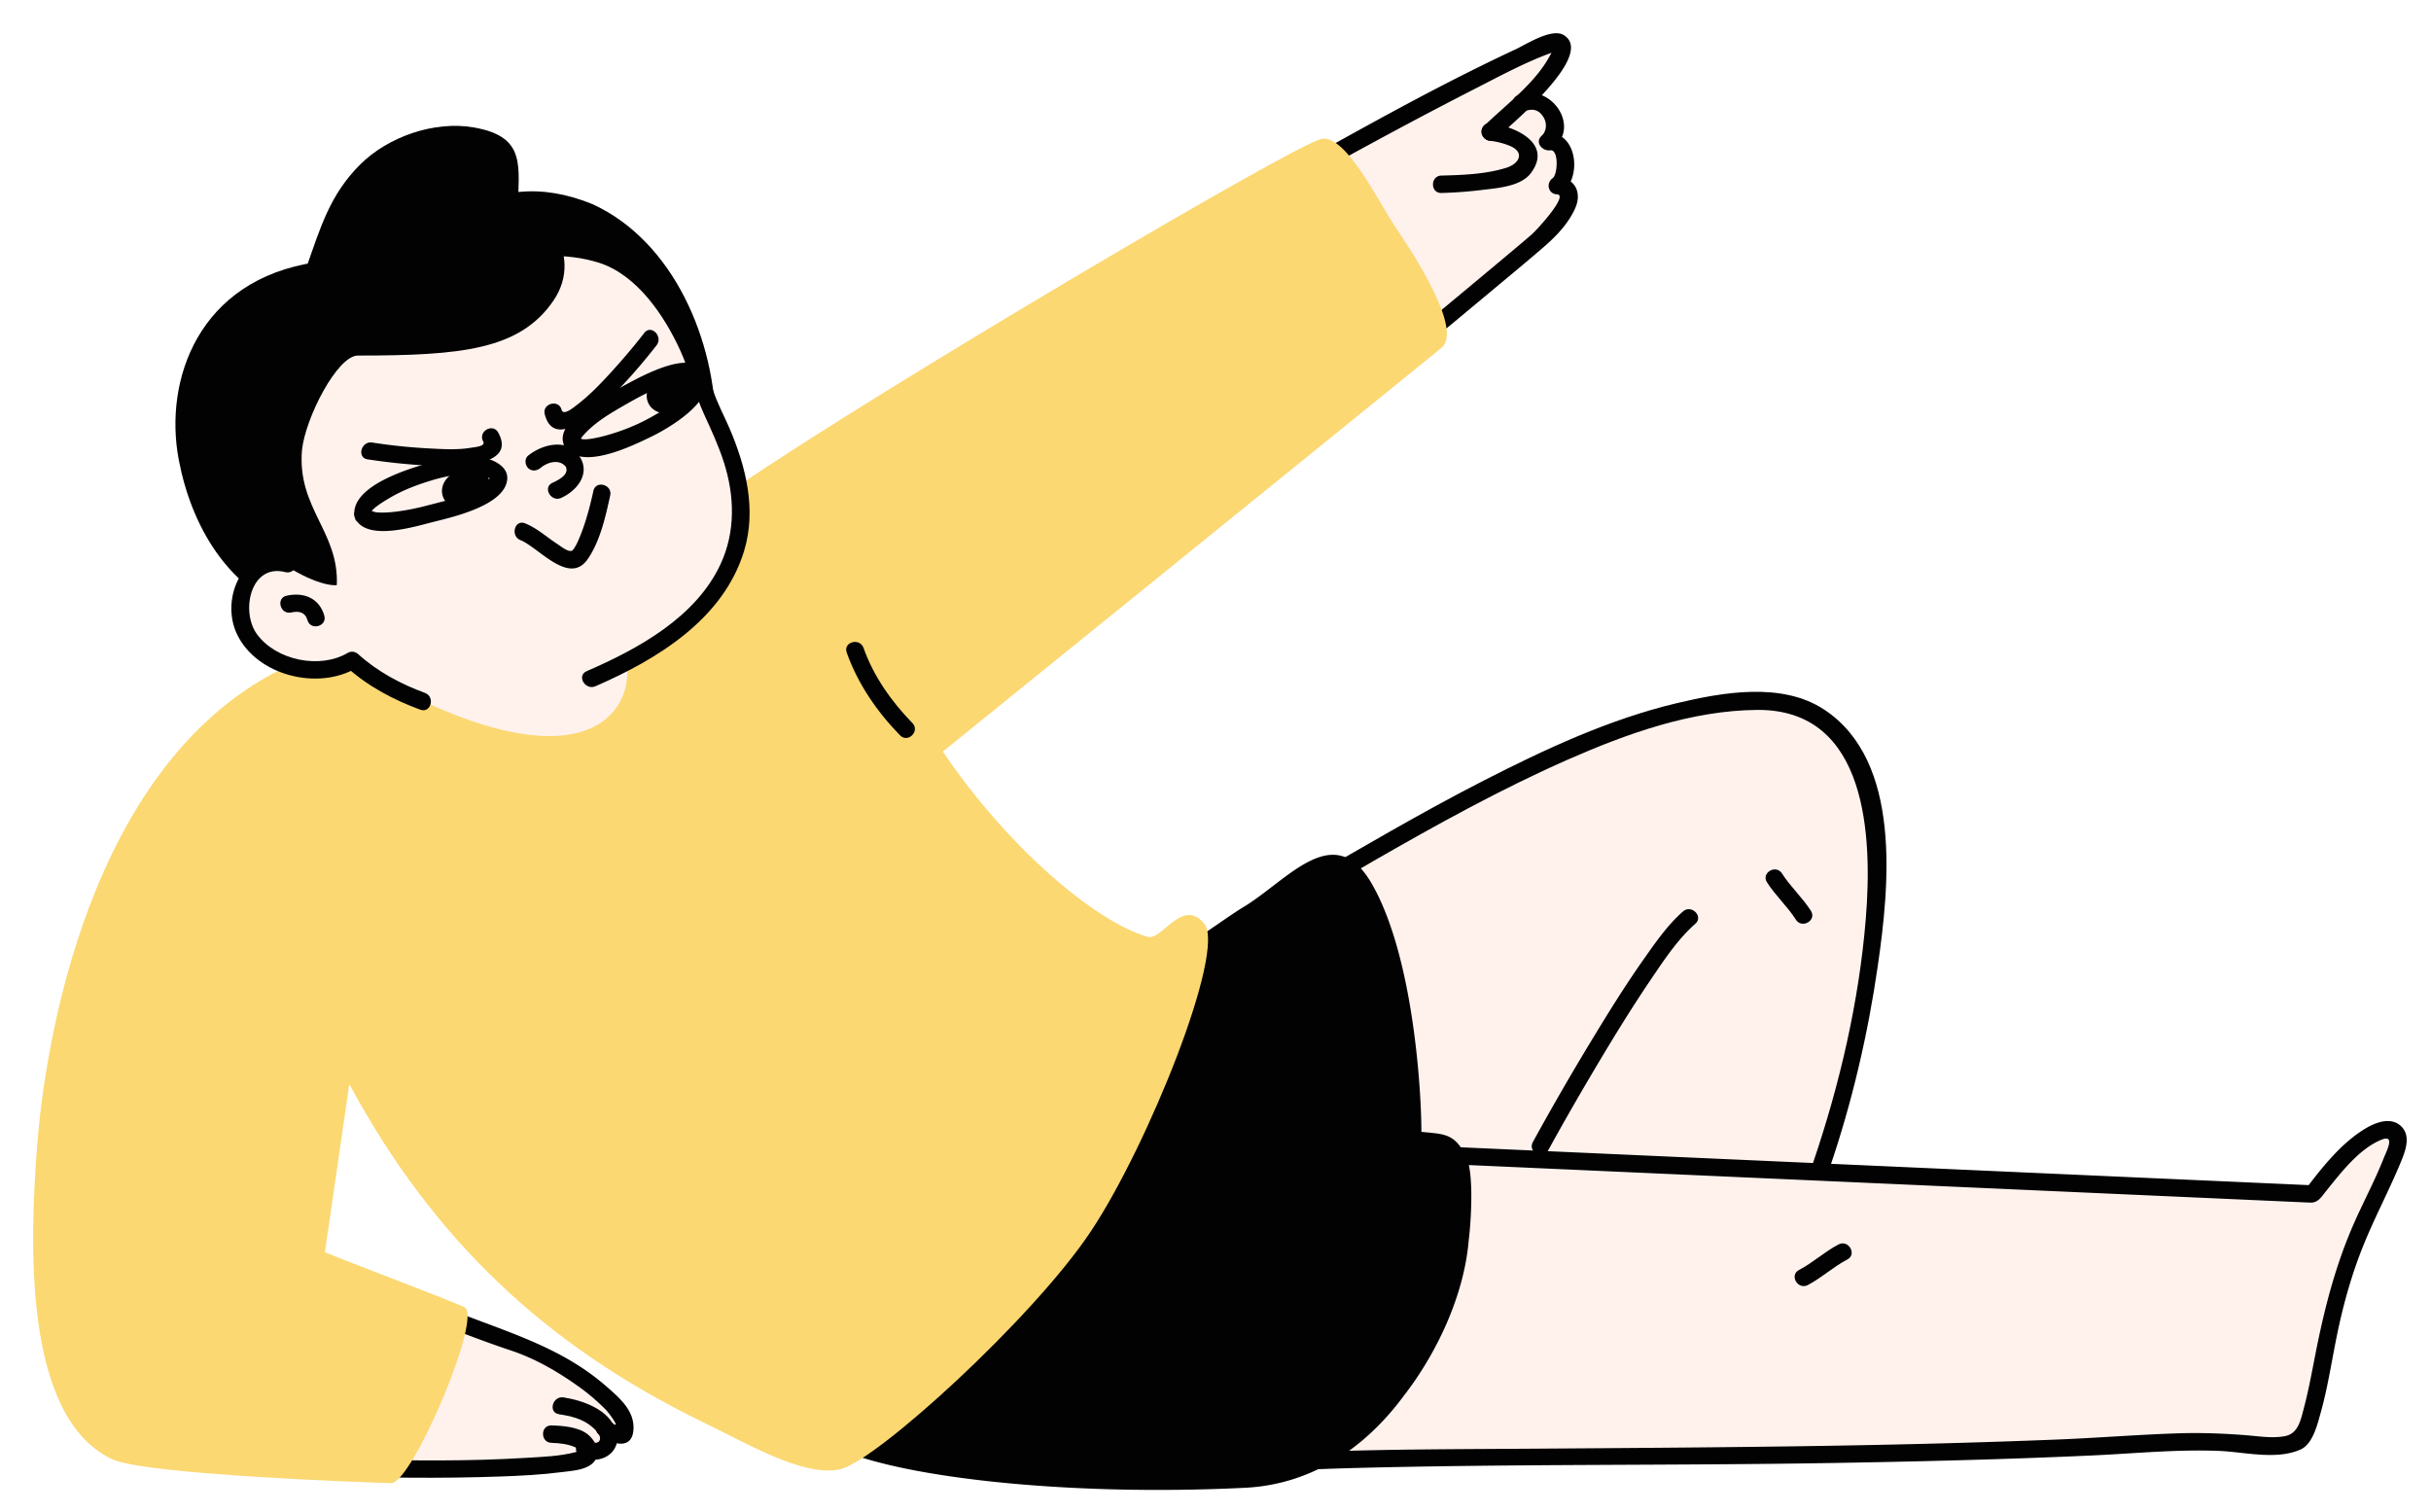 <svg viewBox="671 598 532 331" xmlns="http://www.w3.org/2000/svg" xmlns:xlink="http://www.w3.org/1999/xlink"><use transform="translate(1059.423 318.395)" xlink:href="#a" fill="#020203"/><use transform="translate(1261.815 318.395)" xlink:href="#a" fill="#020203"/><path d="M1009.723 630.332c4.37-1.066 4.937 7.965 2.035 9.574 3.59 0 4.625 3.66-3.387 11.285-4.5 4.29-135.973 112.446-135.973 112.446 14 20.73 35.399 42.836 47.082 46.23 16.02 4.66 90.739-58.379 137.532-57.113 46.789 1.266 12.633 101.394 12.633 101.394l-.075 1.641 107.559 4.797s13.734-18.305 18.312-13.156c2.098 2.355-5.691 14.336-10.683 28.027-5.91 16.215-6.485 37.754-11.61 39.547-5.128 1.793-12.886-.977-28.062 0-51.73 3.348-134.426 2.96-173.352 3.547-47.304.761-93.843 9.152-138.859-12.203-34.156-16.696-68.55-44.223-86.93-78.309l-8.77 47.031c11.966 4.852 36.985 14.903 46.106 17.907 12.164 4.011 24.035 14.394 24.418 17.441.38 3.055-.87 4.484-4.304 1.437 2.289 3.086-.657 5.993-3.594 4.864.008.36-.067.75-.242 1.176-1.91 4.578-86.223 3.667-100.91-2.653-19.813-9.015-17.098-44.64-15.442-65.96 1.652-21.317 12.648-91.637 65.117-107.169l69.453-20.316c24.7-22.652 191.227-116.625 194.47-113.184 2.062 2.18-3.427 8.336-8.446 13.262 6.476-2.906 9.37 5.902 5.922 8.457zm0 0" fill="#fff2ed"/><path d="M998.46 628.262c2.75-2.653 22-18.324 14.688-22.617-2.62-1.54-8.242 2.109-10.453 3.14-17.937 8.363-35.254 18.203-52.527 27.832a2482.583 2482.583 0 00-70.86 40.985c-18.538 11.144-37.265 22.316-54.746 35.097-2.792 2.04-5.574 4.14-8.136 6.473-1.82 1.66.883 4.348 2.699 2.7 5.125-4.673 11-8.56 16.73-12.438 9.043-6.118 18.29-11.942 27.575-17.688 23.008-14.242 46.383-27.894 69.902-41.273 20.09-11.426 40.281-22.743 60.871-33.258 5.227-2.672 10.5-5.524 16.02-7.55.566-.208 1.144-.403 1.738-.524-.23.047.137.039-.375-.04.445.07-.82-.847-.797-.492.031.586-.445 1.274-.707 1.758-2.91 5.352-8.36 9.672-12.773 13.75-.52.48-1.04.957-1.547 1.45-1.774 1.71.925 4.402 2.699 2.695zm0 0" fill="#020203"/><path d="M873.82 763.832a56944.267 56944.267 0 0085.54-70.61c13.367-11.058 26.738-22.113 40.058-33.234 3.164-2.64 6.344-5.27 9.457-7.968 2.727-2.36 5.434-5.188 6.875-8.528 1.496-3.46-.168-6.586-3.992-6.77l.96 3.551c4.708-3.39 3.391-14.003-3.5-13.054.618 1.062 1.239 2.125 1.856 3.187 5.797-5.191-.93-14.23-7.777-11.64-2.277.859-1.293 4.547 1.012 3.675 1.964-.742 3.421-.601 4.527 1.305.734 1.262.625 2.996-.457 3.965-1.59 1.426.16 3.422 1.855 3.187 1.957-.27 1.653 5.297.563 6.082-1.524 1.098-1.024 3.461.96 3.555 2.528.121-4.187 7.586-5.694 8.89-1.594 1.38-3.211 2.731-4.829 4.087a4231.657 4231.657 0 01-18.867 15.722 28070.147 28070.147 0 01-56.578 46.805 66933.178 66933.178 0 01-54.664 45.098c-1.902 1.566.813 4.25 2.695 2.695zM744.293 827.73c19.344 35.473 53.758 63.606 90.242 80.204 42.008 19.109 88.492 12.504 133.067 11.34 34.773-.91 69.593-.512 104.378-1.094 19.024-.32 38.043-.785 57.047-1.66 9.16-.422 18.344-1.352 27.52-.989 5.59.219 12.566 2.07 17.906-.304 2.668-1.188 3.668-5.426 4.363-7.891 1.621-5.73 2.473-11.695 3.688-17.524 1.355-6.519 3.133-12.855 5.61-19.039 2.495-6.218 5.663-12.136 8.23-18.324 1.015-2.441 2.351-5.8.129-7.953-2.196-2.129-5.465-.902-7.703.414-5.313 3.137-9.614 8.567-13.286 13.442.547-.317 1.098-.63 1.645-.946l-96.672-4.312-120.785-5.39-4.727-.212c-2.46-.11-2.449 3.703 0 3.813 32.223 1.437 64.446 2.875 96.672 4.316 40.262 1.793 80.524 3.59 120.785 5.387l4.153.187c1.687.075 2.414-1.183 3.386-2.398 3.262-4.047 7.356-9.469 12.344-11.414 2.969-1.156.906 2.722.38 4.05-1.888 4.794-4.345 9.38-6.435 14.087-4.152 9.363-6.597 18.996-8.562 29.015-.773 3.945-1.5 7.903-2.531 11.79-.672 2.534-1.227 5.402-4.063 5.968-2.75.547-5.863.016-8.625-.2-4.84-.374-9.664-.562-14.52-.413-8.792.27-17.585.992-26.382 1.351-38.09 1.555-76.235 1.742-114.352 2.012-16.406.117-32.824.09-49.218.734-22.657.887-45.313 2.727-67.985 1.305-15.27-.957-30.36-3.75-44.777-8.902-13.79-4.93-26.727-12.504-38.863-20.614-23.727-15.863-45.024-36.558-58.766-61.761-1.176-2.16-4.469-.235-3.293 1.925zm0 0" fill="#020203"/><path d="M733.227 745.172c-26.98 15.453-40.684 45.879-47.516 74.96-2.473 10.528-3.922 21.204-4.727 31.977-1.129 15.16-2.101 31.317 2.649 45.993 1.988 6.152 5.398 11.68 10.637 15.546 3.347 2.465 7.359 3.375 11.367 4.102 11.61 2.105 23.558 2.652 35.324 3.145 13.14.55 26.324.71 39.473.242 4.554-.16 9.125-.39 13.644-.98 2.086-.27 5.137-.415 6.723-2.028 1.988-2.024.535-4.934-1.32-6.324-2.028-1.528-5.344-1.785-7.801-1.848-2.461-.062-2.453 3.75 0 3.813 1.808.046 3.738.28 5.39 1.043.266.125 1.028.484.797.925.043-.09.543-.492.207-.297-.086.055-.703.258-1.152.371-3.492.907-7.246 1.024-10.832 1.243-12.512.77-25.098.633-37.621.289-12.657-.348-25.414-.907-37.965-2.66-3.707-.52-7.57-1.075-11.074-2.446-6.586-2.574-10.344-9.664-12.387-15.98-4.527-13.988-3.3-29.719-2.246-44.149.746-10.183 2.156-20.222 4.41-30.187 6.418-28.36 19.66-58.402 45.945-73.457 2.133-1.219.215-4.516-1.925-3.293zm0 0" fill="#020203"/><path d="M797.957 916.637c4.035 2.39 9.434-.621 7.852-5.555-1.473-4.602-7.239-6.594-11.477-7.258-2.406-.375-3.437 3.301-1.016 3.68 2.465.383 4.993.945 6.98 2.547.735.594 2.169 1.82 2.009 2.883-.188 1.246-1.735.816-2.418.41-2.125-1.258-4.043 2.043-1.93 3.293zm0 0" fill="#020203"/><path d="M802.05 911.934c2.43 1.968 7.345 3.793 7.583-1.176.195-4.117-3.117-6.88-5.992-9.39-8.375-7.325-18.246-10.766-28.438-14.587-14.793-5.55-29.437-11.504-44.058-17.484-2.278-.93-3.262 2.758-1.016 3.68a2377.334 2377.334 0 0033.316 13.347c6.399 2.504 12.805 5.051 19.328 7.219 5.532 1.84 10.606 4.824 15.305 8.234 1.945 1.414 3.766 3.008 5.469 4.707.664.664 3.754 4.825 1.2 2.75-1.892-1.535-4.606 1.145-2.696 2.7zm0 0" fill="#020203"/><path d="M739.016 874.313c4.05-21.739 8.101-43.473 12.152-65.211.45-2.403-3.227-3.43-3.676-1.012l-12.152 65.207c-.45 2.406 3.226 3.43 3.676 1.015zm119.863-132.961c5.27 14.226 14.754 26.941 24.351 38.53 8.864 10.712 19.25 22.5 31.817 28.954 7.41 3.809 14.605.34 21.582-2.973 12.02-5.71 23.402-12.8 34.926-19.422 13.851-7.957 27.851-15.722 42.48-22.168 12.996-5.726 27.149-10.793 41.512-10.906 24.226-.191 25.226 27.867 23.754 45.82-1.473 17.946-5.688 36.125-11.492 53.176-.797 2.336 2.89 3.328 3.675 1.016 4.848-14.23 8.313-29.133 10.454-44 2.5-17.332 5.39-44.774-11.72-56.078-9.257-6.114-22.241-3.793-32.3-1.403-14.77 3.508-28.809 10.07-42.266 16.954-13.832 7.078-27.203 15.011-40.672 22.746-9.386 5.39-19.148 11.707-29.652 14.691-4.558 1.297-7.71-.164-11.664-2.637-7.101-4.441-13.226-10.547-18.973-16.578-12.695-13.332-25.668-29.277-32.132-46.738-.848-2.285-4.536-1.297-3.68 1.016zm0 0" fill="#020203"/><path d="M920.188 808.438c6.613.507 17.292-8.645 23.394-12.204 9.668-6.101 19.547-18.832 27.617-4.832 9.086 15.762 10.86 45.157 10.86 54.309 5.086.508 7.05.351 9.593 4.93 2.032 3.558 1.27 14.746.762 18.812-1.02 12.203-7.121 24.914-14.242 34.067-8.649 11.695-20.445 19.382-34.707 20.085-41.2 2.032-79.485-2.796-91.18-9.66m157.469-64.093c3.918-7.149 8.012-14.207 12.207-21.196 3.363-5.605 6.832-11.156 10.5-16.57 2.82-4.156 5.742-8.566 9.539-11.91 1.852-1.63-.86-4.313-2.7-2.696-3.456 3.043-6.16 6.993-8.792 10.739-3.883 5.523-7.453 11.273-10.957 17.047a592.924 592.924 0 00-13.094 22.664c-1.18 2.156 2.113 4.078 3.297 1.922zM997.11 628.82c1.327.14 3.042.559 4.382 1.14 3.274 1.419 1.945 3.876-.82 4.747-4.492 1.414-9.547 1.602-14.235 1.715-2.457.058-2.46 3.871 0 3.812a92.441 92.441 0 009.055-.683c3.27-.399 8.313-.75 10.496-3.633 4.965-6.55-3.531-10.352-8.875-10.91-2.449-.258-2.426 3.558-.004 3.812zm0 0" fill="#020203"/><path d="M934.555 800.176c4.77 5.91-12.344 48.605-24.895 67.406-12.726 19.05-46.57 49.809-54.578 51.906-8.012 2.098-21.5-6.097-30.52-10.375-34.156-16.695-58.742-39.77-77.12-73.855l-5.34 36.8c8.43 3.419 26.32 10.106 30.515 12.012 4.196 1.907-11.46 38.625-16.02 38.516-4.562-.106-53.105-1.813-60.847-5.149-19.813-9.011-18.25-47.707-16.594-69.023 1.547-19.98 10.63-84.168 55.07-104.762 3.516.254 11.704.82 14.22-.808 0 0 5.984 6.457 15.511 8.8 37.207 17.133 45.914.645 44.086-8.753 24.59-11.235 24.977-29.176 24.59-38.594 29.625-20.317 122.332-75.16 127.672-75.922 5.343-.762 12.27 13.66 15.984 19.176 3.824 5.68 14.988 22.582 10.149 26.586-4.84 4.004-109.102 88.347-109.102 88.347 13.996 20.73 33.14 37.157 44.82 40.551 3.114.906 7.63-8.773 12.399-2.86zm0 0" fill="#fbd872"/><path d="M827.613 691.488c0-18.812-9.156-40.676-26.957-48.812-11.191-4.574-21.363-3.559-31.027 3.05-9.664 6.61-18.367 8.008-29.504 9.665-25.7 3.808-33.313 25.793-30.008 43.218 2.758 14.52 10.684 27.965 24.418 33.051zm0 0" fill="#020203"/><path d="M748.45 742.844c-8.481 5.492-27.407.039-24.294-14.407 1.996-8.738 9.989-6.609 9.989-6.609s-5.145-16.433-5.524-22.453c-.176-14.063 6.16-23.758 16.371-32.18 14.606-11.39 44.582-20.047 62.746-10.738 9.29 4.543 15.938 22.004 19.188 31.55 3.027 9.102 19.3 40.15-21.895 56.798-11.62 4.699-31.543 9.187-41.074 6.84-9.527-2.344-15.508-8.801-15.508-8.801zm0 0" fill="#fff2ed"/><path d="M763.996 749.64c-5.215-1.906-10.445-4.687-14.582-8.46-.633-.578-1.547-.75-2.309-.297-6.109 3.613-15.64 1.648-19.851-4.059-3.664-4.96-1.445-15.597 6.207-13.61 1.375.36 2.773-.925 2.344-2.343-1.594-5.289-3.047-10.633-4.25-16.027-1.903-8.532-.48-16.953 3.988-24.496 8.934-15.094 27.246-21.903 43.613-25.036 7.41-1.417 15.653-2.136 22.95.2 8.34 2.672 14.3 11.617 17.75 19.16 2.097 4.586 3.167 9.535 5.277 14.11 1.574 3.421 3.137 6.82 4.289 10.417 2.344 7.328 2.562 15.145-.723 22.235-5.418 11.687-18.058 18.566-29.324 23.46-2.25.977-.305 4.262 1.926 3.293 13.52-5.878 28.004-14.671 32.543-29.625 2.742-9.035.398-18.44-3.207-26.851-1.2-2.797-2.692-5.484-3.61-8.395-2.3-7.308-5.05-14.609-9.922-20.636-4.816-5.965-10.765-10.621-18.43-11.899-7.452-1.246-15.222-.234-22.558 1.254-17.336 3.516-35.058 11.508-44.39 27.266-4.23 7.144-5.832 15.949-4.356 24.094 1.133 6.246 2.926 12.417 4.754 18.488.785-.781 1.566-1.563 2.348-2.344-9.942-2.586-15.493 9.215-11.59 17.297 4.355 9.023 17.687 12.34 26.144 7.34-.77-.102-1.539-.2-2.308-.301 4.644 4.238 10.398 7.297 16.265 9.441 2.313.848 3.305-2.84 1.012-3.675zm0 0" fill="#020203"/><path d="M741.969 732.723c-1.114-3.86-4.535-5.184-8.25-4.356-2.399.531-1.383 4.207 1.015 3.676 1.688-.375 3.04-.094 3.555 1.691.676 2.36 4.36 1.356 3.68-1.011zm74.25-52.59c6.652-2.653 9.761 5.14 3.11 7.793-6.65 2.652-9.759-5.14-3.11-7.793zm-44.801 20.805c6.648-2.653 9.758 5.14 3.11 7.792-6.653 2.653-9.762-5.14-3.11-7.793zm0 0" fill="#020203"/><path d="M798.07 694.281c-.156-.39 1.57-2.093 2.528-2.914 2.039-1.75 4.398-3.156 6.722-4.492 4.055-2.332 9.184-5.246 13.993-5.379.902-.023.414-.312.414.074 0 1.012-.934 2.07-1.543 2.778-1.954 2.257-4.668 3.84-7.258 5.25-2.832 1.543-5.852 2.722-8.946 3.605-1.039.297-5.52 1.516-6.101.621-1.34-2.05-4.645-.14-3.297 1.926 3.535 5.418 14.8-.191 18.832-2.125 4.016-1.93 15.895-8.785 11.195-14.785-3.414-4.36-14.738 2.324-17.949 4.039-3.18 1.7-14.34 7.246-12.27 12.414.903 2.258 4.594 1.273 3.68-1.012zm-49.453 16.879c2.184 5.488 13.04 2.117 16.977 1.125 4.25-1.074 15.906-3.625 16.41-9.394.246-2.801-2.977-4.282-5.242-4.743-4.035-.824-8.465.207-12.336 1.309-4.465 1.273-17.012 5.145-15.809 11.703.445 2.418 4.121 1.39 3.68-1.012-.145-.777 3.441-2.87 4.32-3.375 2.762-1.59 5.781-2.714 8.82-3.636 2.922-.887 5.95-1.469 9.008-1.422 1.14.015 2.285.222 3.293.77.742.398.504.07.285.327-2.914 3.41-9.343 4.711-13.445 5.793-2.644.7-5.351 1.239-8.078 1.489a20.97 20.97 0 01-3.094.039c-.418-.028-1.328-.535-1.11.015-.898-2.257-4.589-1.273-3.679 1.012zm0 0" fill="#020203"/><path d="M811.992 670.863c-2.445 3.16-5.05 6.203-7.754 9.14-2.093 2.274-4.293 4.536-6.746 6.423-.906.695-3.215 2.691-3.594 1.25-.628-2.375-4.308-1.367-3.68 1.011 3.122 11.852 21.821-11.699 24.47-15.128 1.484-1.918-1.196-4.641-2.696-2.696zm-60.551 27.664c4.418.684 34.586 5.051 28.59-5.855-1.183-2.156-4.476-.235-3.293 1.922.598 1.093-1.683 1.234-2.86 1.426-2.913.472-6.01.27-8.944.12a121.53 121.53 0 01-12.477-1.292c-2.406-.371-3.437 3.304-1.016 3.68zm37.825 1.895c.91-.742 2.007-1.27 3.187-1.313.918-.035 1.68.301 2.215.856.203.21.21.277.312.664-.09-.352.004.2.004.258 0 .234 0 .097-.125.488-.32.988-1.945 1.82-2.953 2.29-2.23 1.034-.289 4.32 1.926 3.292 3.793-1.758 6.629-5.719 3.66-9.535-2.762-3.555-8.02-2.063-10.926.305-.808.66-.68 2.02 0 2.699.793.785 1.895.652 2.7-.004zm-4.376 15.785c4.028 1.621 10.696 10.063 14.762 4.106 2.703-3.961 3.868-9.243 4.883-13.868.531-2.394-3.148-3.414-3.676-1.011-.78 3.539-1.73 7.136-3.148 10.48-.356.832-.766 1.727-1.336 2.438-.664.84-2.676-.825-3.348-1.258-2.39-1.543-4.453-3.489-7.125-4.563-2.28-.918-3.265 2.774-1.011 3.676zm0 0" fill="#020203"/><path d="M749.328 675.813c22.59 0 35.36-1.25 42.73-11.93 7.372-10.68-3.609-22.223-7.68-20.192 0-9.152 2.036-15.761-9.663-17.796-8.649-1.524-18.82 2.035-24.922 8.136-6.613 6.61-8.648 13.73-11.7 22.375-.105.317-.23.637-.363.957-16.394-.152-24.972 23.188-23.035 35.653 3.563 22.879 24.418 33.558 30.012 33.047.508-11.692-8.648-16.778-7.629-29.489.7-7.02 7.711-20.761 12.25-20.761zM936.46 847.46c11.474 0 22.938-.07 34.337-1.523 2.406-.308 2.433-4.125 0-3.816-11.399 1.457-22.863 1.527-34.336 1.527-2.457 0-2.457 3.813 0 3.813zm130.161 31.774c3.055-1.597 5.59-3.996 8.645-5.593 2.18-1.137.254-4.43-1.926-3.293-3.055 1.597-5.59 3.996-8.645 5.593-2.18 1.141-.254 4.43 1.926 3.293zm-8.941-88.148c1.86 2.93 4.476 5.266 6.332 8.187 1.312 2.07 4.613.16 3.293-1.925-1.856-2.926-4.477-5.262-6.332-8.184-1.313-2.07-4.614-.16-3.293 1.922zm-201.387-50.277c2.434 6.855 6.617 12.941 11.68 18.129 1.722 1.761 4.418-.938 2.699-2.696-4.59-4.703-8.492-10.222-10.7-16.449-.816-2.297-4.503-1.309-3.679 1.016zm0 0" fill="#020203"/></svg>